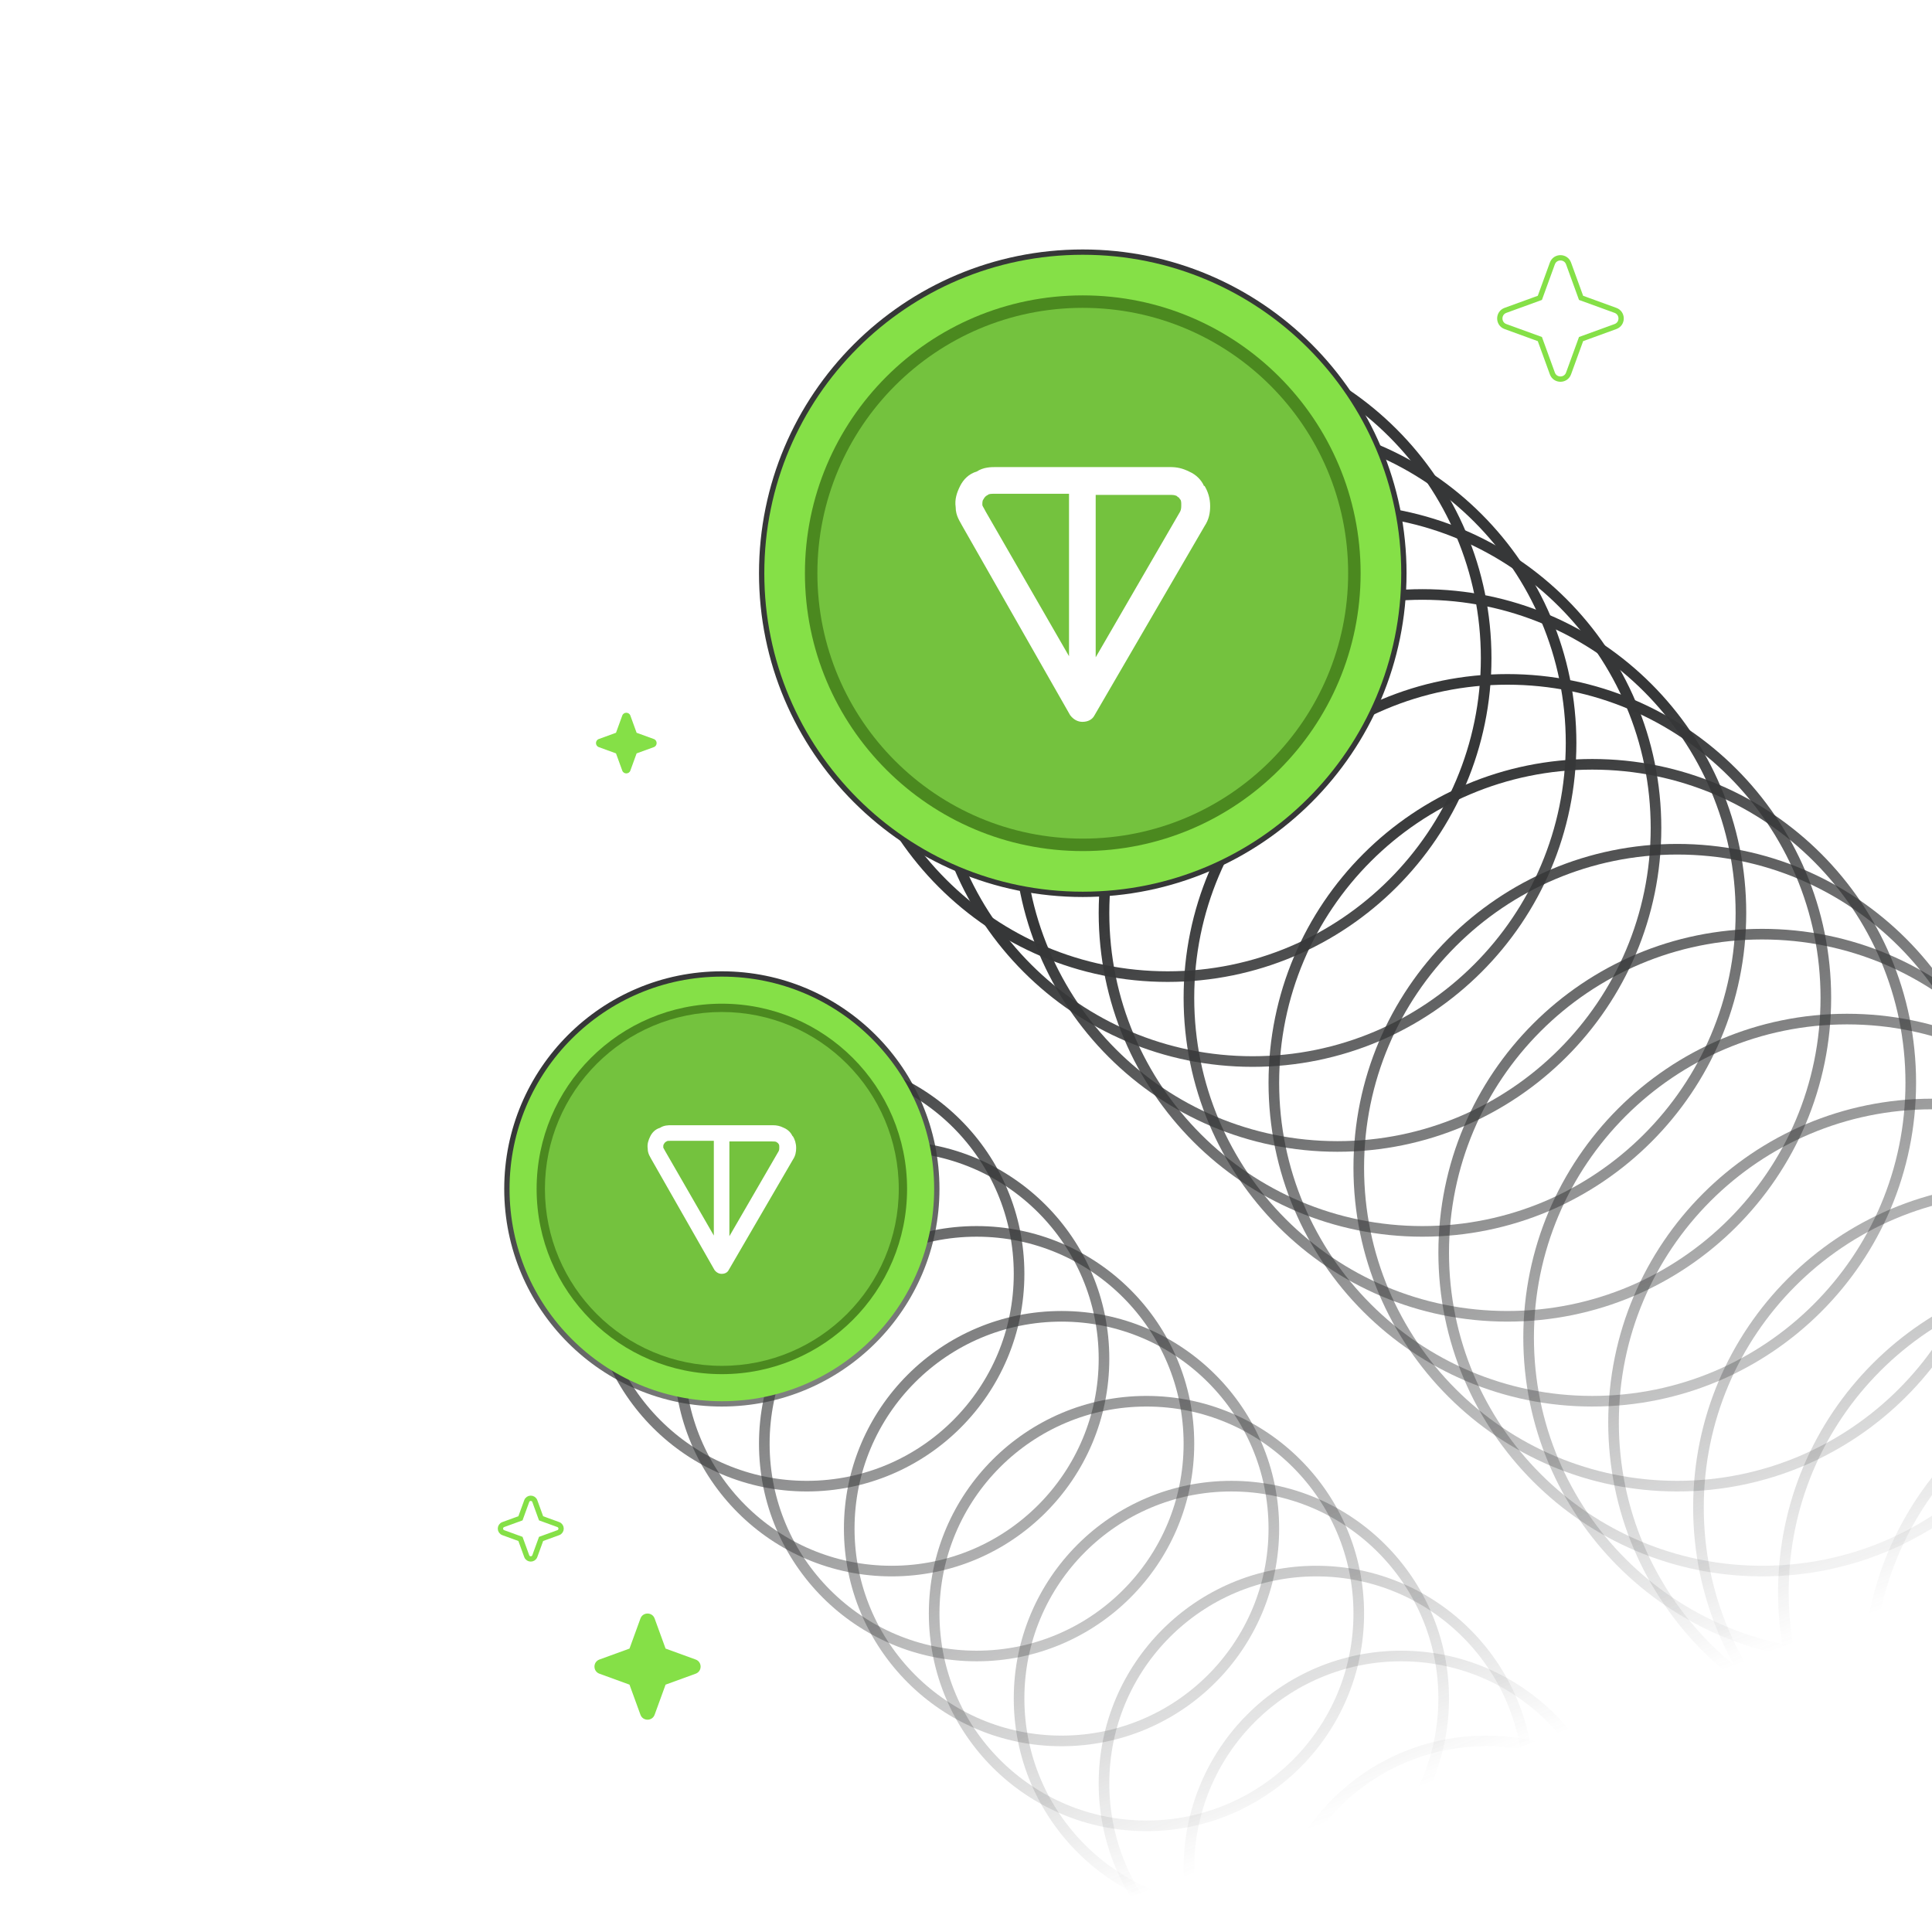 <svg width="182" height="182" viewBox="0 0 182 182" fill="none" xmlns="http://www.w3.org/2000/svg">
<g clip-path="url(#clip0_6318_1263)">
<path d="M72 54C72 70.569 85.431 84 102 84C118.569 84 132 70.569 132 54C132 37.431 118.569 24 102 24C85.431 24 72 37.431 72 54Z" stroke="url(#paint0_linear_6318_1263)"/>
<path d="M80 62C80 78.569 93.431 92 110 92C126.569 92 140 78.569 140 62C140 45.431 126.569 32 110 32C93.431 32 80 45.431 80 62Z" stroke="url(#paint1_linear_6318_1263)"/>
<path d="M48 112C48 123.046 56.954 132 68 132C79.046 132 88 123.046 88 112C88 100.954 79.046 92 68 92C56.954 92 48 100.954 48 112Z" stroke="url(#paint2_linear_6318_1263)"/>
<path d="M56 120C56 131.046 64.954 140 76 140C87.046 140 96 131.046 96 120C96 108.954 87.046 100 76 100C64.954 100 56 108.954 56 120Z" stroke="url(#paint3_linear_6318_1263)"/>
<path d="M64 128C64 139.046 72.954 148 84 148C95.046 148 104 139.046 104 128C104 116.954 95.046 108 84 108C72.954 108 64 116.954 64 128Z" stroke="url(#paint4_linear_6318_1263)"/>
<path d="M72 136C72 147.046 80.954 156 92 156C103.046 156 112 147.046 112 136C112 124.954 103.046 116 92 116C80.954 116 72 124.954 72 136Z" stroke="url(#paint5_linear_6318_1263)"/>
<path d="M80 144C80 155.046 88.954 164 100 164C111.046 164 120 155.046 120 144C120 132.954 111.046 124 100 124C88.954 124 80 132.954 80 144Z" stroke="url(#paint6_linear_6318_1263)"/>
<path d="M88 152C88 163.046 96.954 172 108 172C119.046 172 128 163.046 128 152C128 140.954 119.046 132 108 132C96.954 132 88 140.954 88 152Z" stroke="url(#paint7_linear_6318_1263)"/>
<path d="M96 160C96 171.046 104.954 180 116 180C127.046 180 136 171.046 136 160C136 148.954 127.046 140 116 140C104.954 140 96 148.954 96 160Z" stroke="url(#paint8_linear_6318_1263)"/>
<path d="M104 168C104 179.046 112.954 188 124 188C135.046 188 144 179.046 144 168C144 156.954 135.046 148 124 148C112.954 148 104 156.954 104 168Z" stroke="url(#paint9_linear_6318_1263)"/>
<path d="M112 176C112 187.046 120.954 196 132 196C143.046 196 152 187.046 152 176C152 164.954 143.046 156 132 156C120.954 156 112 164.954 112 176Z" stroke="url(#paint10_linear_6318_1263)"/>
<path d="M120 184C120 195.046 128.954 204 140 204C151.046 204 160 195.046 160 184C160 172.954 151.046 164 140 164C128.954 164 120 172.954 120 184Z" stroke="url(#paint11_linear_6318_1263)"/>
<path d="M128 192C128 203.046 136.954 212 148 212C159.046 212 168 203.046 168 192C168 180.954 159.046 172 148 172C136.954 172 128 180.954 128 192Z" stroke="url(#paint12_linear_6318_1263)"/>
<path d="M136 200C136 211.046 144.954 220 156 220C167.046 220 176 211.046 176 200C176 188.954 167.046 180 156 180C144.954 180 136 188.954 136 200Z" stroke="url(#paint13_linear_6318_1263)"/>
<path d="M144 208C144 219.046 152.954 228 164 228C175.046 228 184 219.046 184 208C184 196.954 175.046 188 164 188C152.954 188 144 196.954 144 208Z" stroke="url(#paint14_linear_6318_1263)"/>
<path d="M152 216C152 227.046 160.954 236 172 236C183.046 236 192 227.046 192 216C192 204.954 183.046 196 172 196C160.954 196 152 204.954 152 216Z" stroke="url(#paint15_linear_6318_1263)"/>
<path d="M160 224C160 235.046 168.954 244 180 244C191.046 244 200 235.046 200 224C200 212.954 191.046 204 180 204C168.954 204 160 212.954 160 224Z" stroke="url(#paint16_linear_6318_1263)"/>
<path d="M88 70C88 86.569 101.431 100 118 100C134.569 100 148 86.569 148 70C148 53.431 134.569 40 118 40C101.431 40 88 53.431 88 70Z" stroke="url(#paint17_linear_6318_1263)"/>
<path d="M96 78C96 94.569 109.431 108 126 108C142.569 108 156 94.569 156 78C156 61.431 142.569 48 126 48C109.431 48 96 61.431 96 78Z" stroke="url(#paint18_linear_6318_1263)"/>
<path d="M104 86C104 102.569 117.431 116 134 116C150.569 116 164 102.569 164 86C164 69.431 150.569 56 134 56C117.431 56 104 69.431 104 86Z" stroke="url(#paint19_linear_6318_1263)"/>
<path d="M112 94C112 110.569 125.431 124 142 124C158.569 124 172 110.569 172 94C172 77.431 158.569 64 142 64C125.431 64 112 77.431 112 94Z" stroke="url(#paint20_linear_6318_1263)"/>
<path d="M120 102C120 118.569 133.431 132 150 132C166.569 132 180 118.569 180 102C180 85.431 166.569 72 150 72C133.431 72 120 85.431 120 102Z" stroke="url(#paint21_linear_6318_1263)"/>
<path d="M128 110C128 126.569 141.431 140 158 140C174.569 140 188 126.569 188 110C188 93.431 174.569 80 158 80C141.431 80 128 93.431 128 110Z" stroke="url(#paint22_linear_6318_1263)"/>
<path d="M136 118C136 134.569 149.431 148 166 148C182.569 148 196 134.569 196 118C196 101.431 182.569 88 166 88C149.431 88 136 101.431 136 118Z" stroke="url(#paint23_linear_6318_1263)"/>
<path d="M144 126C144 142.569 157.431 156 174 156C190.569 156 204 142.569 204 126C204 109.431 190.569 96 174 96C157.431 96 144 109.431 144 126Z" stroke="url(#paint24_linear_6318_1263)"/>
<path d="M152 134C152 150.569 165.431 164 182 164C198.569 164 212 150.569 212 134C212 117.431 198.569 104 182 104C165.431 104 152 117.431 152 134Z" stroke="url(#paint25_linear_6318_1263)"/>
<path d="M160 142C160 158.569 173.431 172 190 172C206.569 172 220 158.569 220 142C220 125.431 206.569 112 190 112C173.431 112 160 125.431 160 142Z" stroke="url(#paint26_linear_6318_1263)"/>
<path d="M168 150C168 166.569 181.431 180 198 180C214.569 180 228 166.569 228 150C228 133.431 214.569 120 198 120C181.431 120 168 133.431 168 150Z" stroke="url(#paint27_linear_6318_1263)"/>
<path d="M176 158C176 174.569 189.431 188 206 188C222.569 188 236 174.569 236 158C236 141.431 222.569 128 206 128C189.431 128 176 141.431 176 158Z" stroke="url(#paint28_linear_6318_1263)"/>
<path d="M184 166C184 182.569 197.431 196 214 196C230.569 196 244 182.569 244 166C244 149.431 230.569 136 214 136C197.431 136 184 149.431 184 166Z" stroke="url(#paint29_linear_6318_1263)"/>
<path d="M192 174C192 190.569 205.431 204 222 204C238.569 204 252 190.569 252 174C252 157.431 238.569 144 222 144C205.431 144 192 157.431 192 174Z" stroke="url(#paint30_linear_6318_1263)"/>
<g filter="url(#filter0_d_6318_1263)">
<path d="M102 84C85.431 84 72 70.569 72 54C72 37.431 85.431 24 102 24C118.569 24 132 37.431 132 54C132 70.569 118.569 84 102 84Z" fill="#85E047"/>
<path d="M102 80.174C87.545 80.174 75.826 68.455 75.826 54C75.826 39.545 87.545 27.826 102 27.826C116.455 27.826 128.174 39.545 128.174 54C128.174 68.455 116.455 80.174 102 80.174Z" fill="#4B891F"/>
<path d="M102 79C88.193 79 77 67.807 77 54C77 40.193 88.193 29 102 29C115.807 29 127 40.193 127 54C127 67.807 115.807 79 102 79Z" fill="#74C23E"/>
<path fill-rule="evenodd" clip-rule="evenodd" d="M93.796 44H110.231C110.859 44 111.383 44.105 112.011 44.419C112.744 44.734 113.163 45.258 113.372 45.677C113.372 45.677 113.372 45.782 113.477 45.782C113.791 46.306 114 46.934 114 47.668C114 48.297 113.895 48.926 113.477 49.555L103.113 67.371C102.903 67.79 102.485 68 101.961 68C101.543 68 101.124 67.79 100.81 67.371L90.655 49.555C90.446 49.135 90.027 48.611 90.027 47.773C89.922 47.039 90.132 46.41 90.446 45.782C90.76 45.153 91.283 44.629 92.016 44.419C92.644 44 93.377 44 93.796 44ZM100.705 46.515H93.796C93.377 46.515 93.168 46.515 93.063 46.62C92.854 46.725 92.749 46.83 92.644 47.039C92.54 47.144 92.54 47.354 92.54 47.563C92.54 47.668 92.644 47.773 92.854 48.192L100.705 61.817V46.515ZM103.217 46.515V61.921L111.174 48.192C111.278 47.983 111.278 47.773 111.278 47.563C111.278 47.354 111.278 47.144 111.174 47.039C111.069 46.934 111.069 46.83 110.964 46.83L110.859 46.725C110.65 46.62 110.441 46.62 110.127 46.62H103.217V46.515Z" fill="white"/>
</g>
<g filter="url(#filter1_d_6318_1263)">
<path d="M68 132C56.954 132 48 123.046 48 112C48 100.954 56.954 92 68 92C79.046 92 88 100.954 88 112C88 123.046 79.046 132 68 132Z" fill="#85E047"/>
<path d="M68 129.449C58.363 129.449 50.551 121.637 50.551 112C50.551 102.363 58.363 94.551 68 94.551C77.637 94.551 85.449 102.363 85.449 112C85.449 121.637 77.637 129.449 68 129.449Z" fill="#4B891F"/>
<path d="M68 128.667C58.795 128.667 51.333 121.205 51.333 112C51.333 102.795 58.795 95.333 68 95.333C77.205 95.333 84.667 102.795 84.667 112C84.667 121.205 77.205 128.667 68 128.667Z" fill="#74C23E"/>
<path fill-rule="evenodd" clip-rule="evenodd" d="M63.214 106H72.802C73.168 106 73.473 106.061 73.84 106.245C74.267 106.428 74.511 106.734 74.634 106.978C74.634 106.978 74.634 107.039 74.695 107.039C74.878 107.345 75 107.712 75 108.14C75 108.507 74.939 108.873 74.695 109.24L68.649 119.633C68.527 119.878 68.283 120 67.977 120C67.733 120 67.489 119.878 67.306 119.633L61.382 109.24C61.26 108.996 61.016 108.69 61.016 108.201C60.955 107.773 61.077 107.406 61.26 107.039C61.443 106.672 61.749 106.367 62.176 106.245C62.542 106 62.97 106 63.214 106ZM67.245 107.467H63.214C62.97 107.467 62.848 107.467 62.787 107.528C62.665 107.59 62.604 107.651 62.542 107.773C62.481 107.834 62.481 107.956 62.481 108.079C62.481 108.14 62.542 108.201 62.665 108.445L67.245 116.393V107.467ZM68.71 107.467V116.454L73.351 108.445C73.412 108.323 73.412 108.201 73.412 108.079C73.412 107.956 73.412 107.834 73.351 107.773C73.29 107.712 73.29 107.651 73.229 107.651L73.168 107.59C73.046 107.528 72.924 107.528 72.741 107.528H68.71V107.467Z" fill="white"/>
</g>
<path fill-rule="evenodd" clip-rule="evenodd" d="M60.332 152.468C60.559 151.844 61.441 151.844 61.668 152.468L62.699 155.301L65.532 156.332C66.156 156.559 66.156 157.441 65.532 157.668L62.699 158.699L61.668 161.532C61.441 162.156 60.559 162.156 60.332 161.532L59.301 158.699L56.468 157.668C55.844 157.441 55.844 156.559 56.468 156.332L59.301 155.301L60.332 152.468Z" fill="#85E047"/>
<path fill-rule="evenodd" clip-rule="evenodd" d="M58.618 67.41C58.748 67.054 59.252 67.054 59.382 67.41L59.971 69.029L61.59 69.618C61.946 69.748 61.946 70.252 61.59 70.382L59.971 70.971L59.382 72.59C59.252 72.946 58.748 72.946 58.618 72.59L58.029 70.971L56.41 70.382C56.054 70.252 56.054 69.748 56.41 69.618L58.029 69.029L58.618 67.41Z" fill="#85E047"/>
<g clip-path="url(#clip1_6318_1263)">
<path fill-rule="evenodd" clip-rule="evenodd" d="M49.618 141.41C49.748 141.054 50.252 141.054 50.382 141.41L50.971 143.029L52.59 143.618C52.946 143.748 52.946 144.252 52.59 144.382L50.971 144.971L50.382 146.59C50.252 146.946 49.748 146.946 49.618 146.59L49.029 144.971L47.41 144.382C47.054 144.252 47.054 143.748 47.41 143.618L49.029 143.029L49.618 141.41Z" stroke="#85E047" stroke-width="0.5"/>
</g>
<path fill-rule="evenodd" clip-rule="evenodd" d="M146.237 24.82C146.496 24.108 147.504 24.108 147.763 24.82L148.941 28.059L152.18 29.237C152.892 29.496 152.892 30.504 152.18 30.763L148.941 31.941L147.763 35.18C147.504 35.892 146.496 35.892 146.237 35.18L145.059 31.941L141.82 30.763C141.108 30.504 141.108 29.496 141.82 29.237L145.059 28.059L146.237 24.82Z" stroke="#85E047" stroke-width="0.5"/>
</g>
<defs>
<filter id="filter0_d_6318_1263" x="48" y="0" width="108" height="108" filterUnits="userSpaceOnUse" color-interpolation-filters="sRGB">
<feFlood flood-opacity="0" result="BackgroundImageFix"/>
<feColorMatrix in="SourceAlpha" type="matrix" values="0 0 0 0 0 0 0 0 0 0 0 0 0 0 0 0 0 0 127 0" result="hardAlpha"/>
<feOffset/>
<feGaussianBlur stdDeviation="12"/>
<feComposite in2="hardAlpha" operator="out"/>
<feColorMatrix type="matrix" values="0 0 0 0 0.522 0 0 0 0 0.878 0 0 0 0 0.278 0 0 0 0.4 0"/>
<feBlend mode="normal" in2="BackgroundImageFix" result="effect1_dropShadow_6318_1263"/>
<feBlend mode="normal" in="SourceGraphic" in2="effect1_dropShadow_6318_1263" result="shape"/>
</filter>
<filter id="filter1_d_6318_1263" x="24" y="68" width="88" height="88" filterUnits="userSpaceOnUse" color-interpolation-filters="sRGB">
<feFlood flood-opacity="0" result="BackgroundImageFix"/>
<feColorMatrix in="SourceAlpha" type="matrix" values="0 0 0 0 0 0 0 0 0 0 0 0 0 0 0 0 0 0 127 0" result="hardAlpha"/>
<feOffset/>
<feGaussianBlur stdDeviation="12"/>
<feComposite in2="hardAlpha" operator="out"/>
<feColorMatrix type="matrix" values="0 0 0 0 0.522 0 0 0 0 0.878 0 0 0 0 0.278 0 0 0 0.4 0"/>
<feBlend mode="normal" in2="BackgroundImageFix" result="effect1_dropShadow_6318_1263"/>
<feBlend mode="normal" in="SourceGraphic" in2="effect1_dropShadow_6318_1263" result="shape"/>
</filter>
<linearGradient id="paint0_linear_6318_1263" x1="140" y1="166" x2="108.5" y2="84" gradientUnits="userSpaceOnUse">
<stop stop-color="#363738" stop-opacity="0"/>
<stop offset="1" stop-color="#363738"/>
</linearGradient>
<linearGradient id="paint1_linear_6318_1263" x1="140" y1="166" x2="108.5" y2="84" gradientUnits="userSpaceOnUse">
<stop stop-color="#363738" stop-opacity="0"/>
<stop offset="1" stop-color="#363738"/>
</linearGradient>
<linearGradient id="paint2_linear_6318_1263" x1="140" y1="166" x2="108.5" y2="84" gradientUnits="userSpaceOnUse">
<stop stop-color="#363738" stop-opacity="0"/>
<stop offset="1" stop-color="#363738"/>
</linearGradient>
<linearGradient id="paint3_linear_6318_1263" x1="140" y1="166" x2="108.5" y2="84" gradientUnits="userSpaceOnUse">
<stop stop-color="#363738" stop-opacity="0"/>
<stop offset="1" stop-color="#363738"/>
</linearGradient>
<linearGradient id="paint4_linear_6318_1263" x1="140" y1="166" x2="108.5" y2="84" gradientUnits="userSpaceOnUse">
<stop stop-color="#363738" stop-opacity="0"/>
<stop offset="1" stop-color="#363738"/>
</linearGradient>
<linearGradient id="paint5_linear_6318_1263" x1="140" y1="166" x2="108.5" y2="84" gradientUnits="userSpaceOnUse">
<stop stop-color="#363738" stop-opacity="0"/>
<stop offset="1" stop-color="#363738"/>
</linearGradient>
<linearGradient id="paint6_linear_6318_1263" x1="140" y1="166" x2="108.5" y2="84" gradientUnits="userSpaceOnUse">
<stop stop-color="#363738" stop-opacity="0"/>
<stop offset="1" stop-color="#363738"/>
</linearGradient>
<linearGradient id="paint7_linear_6318_1263" x1="140" y1="166" x2="108.5" y2="84" gradientUnits="userSpaceOnUse">
<stop stop-color="#363738" stop-opacity="0"/>
<stop offset="1" stop-color="#363738"/>
</linearGradient>
<linearGradient id="paint8_linear_6318_1263" x1="140" y1="166" x2="108.5" y2="84" gradientUnits="userSpaceOnUse">
<stop stop-color="#363738" stop-opacity="0"/>
<stop offset="1" stop-color="#363738"/>
</linearGradient>
<linearGradient id="paint9_linear_6318_1263" x1="140" y1="166" x2="108.5" y2="84" gradientUnits="userSpaceOnUse">
<stop stop-color="#363738" stop-opacity="0"/>
<stop offset="1" stop-color="#363738"/>
</linearGradient>
<linearGradient id="paint10_linear_6318_1263" x1="140" y1="166" x2="108.5" y2="84" gradientUnits="userSpaceOnUse">
<stop stop-color="#363738" stop-opacity="0"/>
<stop offset="1" stop-color="#363738"/>
</linearGradient>
<linearGradient id="paint11_linear_6318_1263" x1="140" y1="166" x2="108.5" y2="84" gradientUnits="userSpaceOnUse">
<stop stop-color="#363738" stop-opacity="0"/>
<stop offset="1" stop-color="#363738"/>
</linearGradient>
<linearGradient id="paint12_linear_6318_1263" x1="140" y1="166" x2="108.5" y2="84" gradientUnits="userSpaceOnUse">
<stop stop-color="#363738" stop-opacity="0"/>
<stop offset="1" stop-color="#363738"/>
</linearGradient>
<linearGradient id="paint13_linear_6318_1263" x1="140" y1="166" x2="108.5" y2="84" gradientUnits="userSpaceOnUse">
<stop stop-color="#363738" stop-opacity="0"/>
<stop offset="1" stop-color="#363738"/>
</linearGradient>
<linearGradient id="paint14_linear_6318_1263" x1="140" y1="166" x2="108.5" y2="84" gradientUnits="userSpaceOnUse">
<stop stop-color="#363738" stop-opacity="0"/>
<stop offset="1" stop-color="#363738"/>
</linearGradient>
<linearGradient id="paint15_linear_6318_1263" x1="140" y1="166" x2="108.5" y2="84" gradientUnits="userSpaceOnUse">
<stop stop-color="#363738" stop-opacity="0"/>
<stop offset="1" stop-color="#363738"/>
</linearGradient>
<linearGradient id="paint16_linear_6318_1263" x1="140" y1="166" x2="108.5" y2="84" gradientUnits="userSpaceOnUse">
<stop stop-color="#363738" stop-opacity="0"/>
<stop offset="1" stop-color="#363738"/>
</linearGradient>
<linearGradient id="paint17_linear_6318_1263" x1="140" y1="166" x2="108.5" y2="84" gradientUnits="userSpaceOnUse">
<stop stop-color="#363738" stop-opacity="0"/>
<stop offset="1" stop-color="#363738"/>
</linearGradient>
<linearGradient id="paint18_linear_6318_1263" x1="140" y1="166" x2="108.5" y2="84" gradientUnits="userSpaceOnUse">
<stop stop-color="#363738" stop-opacity="0"/>
<stop offset="1" stop-color="#363738"/>
</linearGradient>
<linearGradient id="paint19_linear_6318_1263" x1="140" y1="166" x2="108.5" y2="84" gradientUnits="userSpaceOnUse">
<stop stop-color="#363738" stop-opacity="0"/>
<stop offset="1" stop-color="#363738"/>
</linearGradient>
<linearGradient id="paint20_linear_6318_1263" x1="140" y1="166" x2="108.5" y2="84" gradientUnits="userSpaceOnUse">
<stop stop-color="#363738" stop-opacity="0"/>
<stop offset="1" stop-color="#363738"/>
</linearGradient>
<linearGradient id="paint21_linear_6318_1263" x1="140" y1="166" x2="108.5" y2="84" gradientUnits="userSpaceOnUse">
<stop stop-color="#363738" stop-opacity="0"/>
<stop offset="1" stop-color="#363738"/>
</linearGradient>
<linearGradient id="paint22_linear_6318_1263" x1="140" y1="166" x2="108.5" y2="84" gradientUnits="userSpaceOnUse">
<stop stop-color="#363738" stop-opacity="0"/>
<stop offset="1" stop-color="#363738"/>
</linearGradient>
<linearGradient id="paint23_linear_6318_1263" x1="140" y1="166" x2="108.5" y2="84" gradientUnits="userSpaceOnUse">
<stop stop-color="#363738" stop-opacity="0"/>
<stop offset="1" stop-color="#363738"/>
</linearGradient>
<linearGradient id="paint24_linear_6318_1263" x1="140" y1="166" x2="108.5" y2="84" gradientUnits="userSpaceOnUse">
<stop stop-color="#363738" stop-opacity="0"/>
<stop offset="1" stop-color="#363738"/>
</linearGradient>
<linearGradient id="paint25_linear_6318_1263" x1="140" y1="166" x2="108.5" y2="84" gradientUnits="userSpaceOnUse">
<stop stop-color="#363738" stop-opacity="0"/>
<stop offset="1" stop-color="#363738"/>
</linearGradient>
<linearGradient id="paint26_linear_6318_1263" x1="140" y1="166" x2="108.5" y2="84" gradientUnits="userSpaceOnUse">
<stop stop-color="#363738" stop-opacity="0"/>
<stop offset="1" stop-color="#363738"/>
</linearGradient>
<linearGradient id="paint27_linear_6318_1263" x1="140" y1="166" x2="108.5" y2="84" gradientUnits="userSpaceOnUse">
<stop stop-color="#363738" stop-opacity="0"/>
<stop offset="1" stop-color="#363738"/>
</linearGradient>
<linearGradient id="paint28_linear_6318_1263" x1="140" y1="166" x2="108.5" y2="84" gradientUnits="userSpaceOnUse">
<stop stop-color="#363738" stop-opacity="0"/>
<stop offset="1" stop-color="#363738"/>
</linearGradient>
<linearGradient id="paint29_linear_6318_1263" x1="140" y1="166" x2="108.5" y2="84" gradientUnits="userSpaceOnUse">
<stop stop-color="#363738" stop-opacity="0"/>
<stop offset="1" stop-color="#363738"/>
</linearGradient>
<linearGradient id="paint30_linear_6318_1263" x1="140" y1="166" x2="108.5" y2="84" gradientUnits="userSpaceOnUse">
<stop stop-color="#363738" stop-opacity="0"/>
<stop offset="1" stop-color="#363738"/>
</linearGradient>
<clipPath id="clip0_6318_1263">
<rect width="182" height="182" fill="white" transform="matrix(-1 0 0 1 182 0)"/>
</clipPath>
<clipPath id="clip1_6318_1263">
<rect width="8" height="8" fill="white" transform="matrix(-1 0 0 1 54 140)"/>
</clipPath>
</defs>
</svg>
